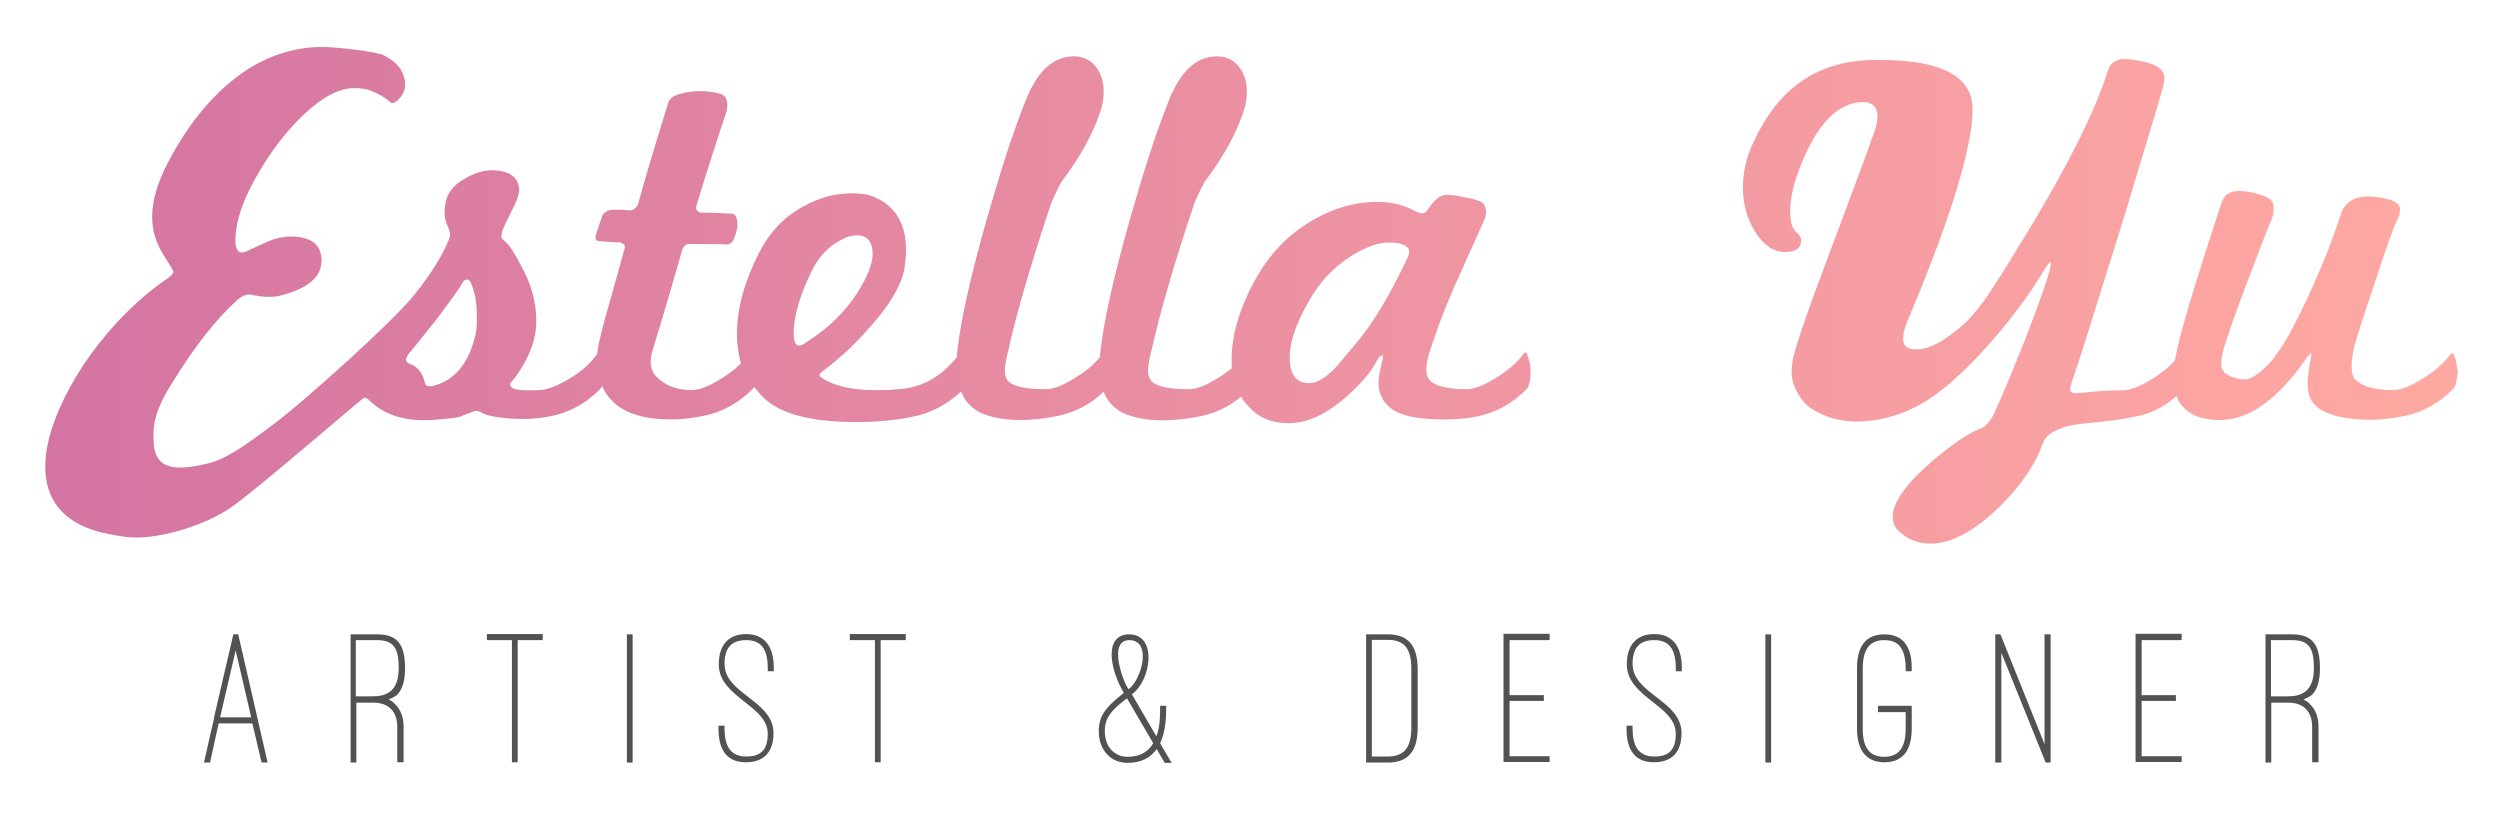 <?xml version="1.0" encoding="utf-8"?>
<!-- Generator: Adobe Illustrator 22.1.0, SVG Export Plug-In . SVG Version: 6.00 Build 0)  -->
<svg version="1.1" id="Layer_1" xmlns="http://www.w3.org/2000/svg" xmlns:xlink="http://www.w3.org/1999/xlink" x="0px" y="0px"
	 viewBox="0 0 867.8 288" style="enable-background:new 0 0 867.8 288;" xml:space="preserve">
<style type="text/css">
	.st0{fill:url(#SVGID_1_);}
	.st1{fill:url(#SVGID_2_);}
	.st2{fill:url(#SVGID_3_);}
	.st3{fill:#525252;}
	.st4{fill:url(#SVGID_4_);}
</style>
<linearGradient id="SVGID_1_" gradientUnits="userSpaceOnUse" x1="15.472" y1="102.314" x2="852.978" y2="102.314">
	<stop  offset="0" style="stop-color:#D474A2"/>
	<stop  offset="0.547" style="stop-color:#ED93A2"/>
	<stop  offset="1" style="stop-color:#FFA9A2"/>
	<stop  offset="1" style="stop-color:#95625E"/>
	<stop  offset="1" style="stop-color:#452E2C"/>
	<stop  offset="1" style="stop-color:#130D0C"/>
	<stop  offset="1" style="stop-color:#000000"/>
</linearGradient>
<path class="st0" d="M528.9,122.8c-1.3,1.8-2.8,3.4-4.6,4.8c-1.8,1.5-3.7,2.8-5.9,4.1c-3.8,2.3-6.9,3.4-9.3,3.4
	c-6.5,0-10.7-1-12.7-3c-0.9-0.9-1.3-2.2-1.3-3.8c0-1.8,0.4-4,1.3-6.7c0.9-2.7,2-5.8,3.3-9.4c1.3-3.6,3-7.8,5-12.4
	c5.3-11.9,8.9-19.8,10.6-23.6c0.9-2.4,0.7-4.3-0.6-5.7c-0.9-0.8-3.1-1.5-6.7-2.1c-3.5-0.8-6-0.9-7.2-0.6c-1,0.4-2,1.1-3,2.1
	c-0.6,0.6-1.4,1.6-2.3,3c-0.8,1.4-2.2,1.5-4.2,0.4c-4.3-2.3-9.1-3.4-14.2-3.2c-7,0.1-13.9,2.1-20.7,5.9
	c-9.1,5.1-16.2,12.5-21.3,22.2c-5.1,9.6-7.6,18.6-7.6,26.8c0,1,0.1,1.9,0.1,2.8c-1.7,1.4-3.6,2.7-5.6,3.9c-3.8,2.3-6.9,3.4-9.3,3.4
	c-6.8,0-11.1-0.9-12.9-2.7c-0.9-0.9-1.3-2.2-1.3-3.8c0-1.4,0.4-3.9,1.3-7.4c2.8-12.5,7.7-29.5,14.8-50.7c1.9-4.3,3.2-7,4-8
	c6.1-8.1,10.5-16.1,13.1-23.9c0.8-2.4,1.1-4.7,1.1-6.8c0-3.4-0.9-6.2-2.6-8.5c-1.7-2.2-3.9-3.4-6.6-3.7c-7.9-0.6-13.9,4.8-18.2,16.1
	c-4.1,10.3-8.4,23.6-13.1,40.1c-5.8,20.5-9.2,35.8-10.3,46c-0.1,0.8-0.1,1.5-0.2,2.2c-1.1,1.3-2.3,2.5-3.6,3.6
	c-1.8,1.5-3.7,2.8-5.9,4.1c-3.8,2.3-6.9,3.4-9.3,3.4c-6.8,0-11.1-0.9-12.9-2.7c-0.9-0.9-1.3-2.2-1.3-3.8c0-1.4,0.4-3.9,1.3-7.4
	c2.8-12.5,7.7-29.5,14.8-50.7c1.9-4.3,3.2-7,4-8c6.1-8.1,10.5-16.1,13.1-23.9c0.8-2.4,1.1-4.7,1.1-6.8c0-3.4-0.9-6.2-2.6-8.5
	c-1.7-2.2-3.9-3.4-6.6-3.7c-7.9-0.6-13.9,4.8-18.2,16.1c-4.1,10.3-8.4,23.6-13.1,40.1c-5.8,20.5-9.2,35.8-10.3,46
	c-0.1,0.8-0.1,1.5-0.2,2.2c-5.3,6.6-11.6,10.2-19,11c-12,1.1-20.8,0.1-26.4-3c-1.5-0.8-2.3-1.4-2.3-1.9c0-0.1,0.3-0.5,1-1.1
	c2.4-1.8,4.8-3.8,7.3-6c2.5-2.2,5-4.7,7.5-7.5c8.1-8.7,12.7-16.2,13.7-22.2c0.4-2.3,0.6-4.4,0.6-6.5c0-9.1-3.7-15.3-11-18.4
	c-1.9-0.9-4.5-1.3-7.8-1.3c-5.8,0-11.5,1.5-16.9,4.6c-6.6,3.5-11.7,8.9-15.4,16.2c-5.1,10-7.6,19.4-7.6,28.1c0,3.7,0.5,7,1.4,10.1
	c-0.6,0.6-1.3,1.2-1.9,1.8c-1.8,1.5-3.7,2.8-5.9,4.1c-3.8,2.3-6.9,3.4-9.3,3.4c-5.1,0-9.1-1.5-12.2-4.6c-2.2-2.2-2.6-5.3-1.3-9.5
	c2-6.6,3.9-12.8,5.6-18.6c1.7-5.8,3.3-11.3,4.7-16.3c0.5-1.1,1.3-1.7,2.3-1.7c9.1,0,13.4,0.1,12.9,0.2c1.3-0.1,2.1-0.7,2.5-1.7
	c1.1-2.5,1.6-4.7,1.3-6.5c-0.3-1.5-0.8-2.3-1.5-2.5c-2.2-0.1-4.2-0.2-6.1-0.3c-1.9-0.1-3.6-0.1-5.1-0.1c-1.3-0.4-1.8-1.1-1.5-2.3
	c1.8-5.8,3.5-11.5,5.3-17c1.8-5.5,3.5-10.9,5.3-16.2c0.5-3.2-0.2-5.1-2.1-5.7c-4.8-1.3-9.6-1.3-14.2,0c-2.2,0.6-3.5,1.6-4,2.8
	c-2,6.6-3.9,12.8-5.7,18.7c-1.8,5.9-3.4,11.6-4.9,17c-0.9,1.3-1.6,1.9-2.3,1.9c-0.3,0-0.6,0-1.1,0c-0.4,0-1-0.1-1.9-0.2h-3
	c-1.8,0-3.1,0.6-4,1.9c-0.5,1.4-0.9,2.6-1.2,3.6c-0.3,1-0.6,1.9-0.9,2.7c-0.6,1.5-0.4,2.4,0.8,2.7c1.5,0.1,2.9,0.2,4.1,0.3
	c1.2,0.1,2.3,0.1,3.3,0.1c1.3,0.4,1.8,1,1.7,1.9c-0.1,0.3-0.6,1.8-1.3,4.6c-0.8,2.8-1.9,6.8-3.4,12.2c-3,10.3-4.7,17-4.9,20.1
	c-0.1,0.1-0.1,0.1-0.2,0.2c-2.4,3.4-5.9,6.4-10.4,8.9c-3.8,2.2-6.9,3.3-9.3,3.4c-5.3,0.3-8.5,0-9.5-0.7c-1-0.7-1.1-1.5-0.2-2.4
	c1.1-1.1,2.7-3.4,4.6-6.8c1.3-2.4,2.2-4.7,2.8-6.7c0.6-2.1,0.9-4,1-5.8c0.3-6.6-1.2-13-4.4-19.2c-1.3-2.5-2.5-4.7-3.6-6.5
	c-1.1-1.8-2.3-3.2-3.6-4.2c-0.6-0.5-0.6-1.6,0-3.4c0.3-0.5,0.6-1.3,1.1-2.4c0.5-1.1,1.2-2.5,2.1-4.3c1.4-2.7,2.2-4.8,2.5-6.5
	c0.1-4.7-2.9-7.2-9.1-7.4c-3.2-0.1-6.6,1-10.3,3.2c-3.4,2-5.4,4.6-6.1,7.8c-0.1,0.6-0.2,1.2-0.3,1.8c-0.1,0.6-0.1,1.1-0.1,1.6
	c0,1.6,0.3,3.3,1,4.8c0.7,1.6,1,2.8,0.9,3.7c-1.1,3.4-4.7,10.9-12.7,20.7c-8.2,10-37.6,36.1-46.4,42.9c-13,10-19.3,13.9-24.7,15.2
	c-8.6,2.1-18.3,3.5-19-6.5c-0.3-4.6-0.9-9.8,6.1-21c8-13,15.6-22.7,22.8-29.1c1.6-1.5,3.3-2.2,4.9-1.9c4.2,0.9,7.7,1,10.5,0.2
	c9.2-2.4,13.9-6.4,13.9-12c0-5.6-3.6-8.4-10.8-8.4c-2.5,0-5.1,0.6-7.7,1.7c-2.6,1.1-5.1,2.3-7.5,3.4c-1.3,0.6-2.3,0.6-2.9-0.1
	c-0.7-0.7-1-1.9-1-3.5c0-6.7,2.7-14.7,8.2-23.9c4.7-8,9.9-14.6,15.6-20c6.6-6.2,12.5-9.2,17.7-9.1c2.2,0,4,0.3,5.5,0.9
	c1.5,0.6,2.8,1.2,3.8,1.8c1,0.6,1.8,1.2,2.4,1.7c0.6,0.5,0.9,0.8,1,0.8c1.1,0,2.2-0.8,3.3-2.3c1.1-1.5,1.5-3,1.4-4.6
	c-0.3-4.2-2.7-7.4-7.4-9.7c-2.5-1.3-16.4-2.9-21.2-2.9c-9,0-17.6,2.5-25.8,7.6c-11,7.1-20.4,18-28.1,32.9
	c-3.5,6.7-5.3,12.9-5.3,18.4c0,4.6,1.2,8.8,3.6,12.7c2.5,4.1,3.8,6.1,3.8,6.3c0,0.6-0.7,1.5-2.1,2.5c-5.6,3.7-11.4,8.7-17.5,15.2
	c-8.7,9.5-15.4,19.5-20,30c-3.3,7.6-4.9,14.2-4.9,20c0,11.5,6.1,19.1,18.2,22.6c2.2,0.6,5.7,1.3,10,1.9c9.4,1.2,26.1-3.3,36.2-10.2
	c7.2-4.8,42-34.8,45.8-37.8c0.5-0.5,1.1-0.4,1.9,0.2c5.2,5.3,12.4,7.7,21.7,7.2c4.4-0.3,7.8-0.6,10.1-1.1c0.1-0.1,1.7-0.8,4.8-1.9
	c0.9-0.3,1.6-0.2,2.3,0.2c1.6,1.1,5.2,1.9,10.6,2.3c4.7,0.3,8.9,0.1,12.5-0.6c7.1-1.1,13.3-4.4,18.6-9.7c0.2-0.2,0.4-0.6,0.6-1
	c1.4,3.2,3.6,5.8,6.8,7.8c4.1,2.5,9.8,3.8,17.3,3.8c2.9,0,6.1-0.3,9.7-1c7.1-1.1,13.3-4.4,18.6-9.7c0.2-0.2,0.3-0.4,0.4-0.6
	c1.3,1.8,2.9,3.5,4.7,5c6,4.8,16.2,7.2,30.8,7.2c7,0,13.2-0.6,18.8-1.7c6.6-1.2,12.5-4.2,17.5-8.9c1.2,3.1,3.3,5.5,6.4,7.2
	c3.8,1.8,8.5,2.7,14.2,2.7c3.5,0,7.3-0.4,11.4-1.1c6.6-1.1,12.5-4,17.5-8.7c1.2,3.1,3.3,5.5,6.4,7.2c3.8,1.8,8.5,2.7,14.2,2.7
	c3.5,0,7.3-0.4,11.4-1.1c5.8-0.9,11.1-3.3,15.7-7.1c0.6,1,1.3,2,2.2,2.9c3.4,4.2,8.2,6.3,14.4,6.3c6.5,0,13.2-3.2,20.3-9.5
	c4.9-4.4,8.4-8.5,10.3-12.3c0.3-0.5,0.6-1,1-1.3c0.4-0.4,0.8-0.5,1-0.4c0.1,0.3,0.1,0.6,0,1.1c-1,3.8-1.5,6.6-1.5,8.4
	c0,3.8,1.6,6.9,4.8,9.2c3.2,2.3,9.3,3.5,18.1,3.5c1.8,0,3.5-0.1,5.1-0.2c1.6-0.1,3.2-0.3,4.8-0.6c7.1-1.1,13.3-4.4,18.6-9.7
	c0.6-0.6,1.1-2,1.3-4.2c0.3-2.8-0.1-5.3-1-7.4C530.1,122.2,529.6,122,528.9,122.8z M164.3,119c-2.4,7.7-6.6,12.6-12.7,14.6
	c-2.4,0.8-3.7,0.6-4-0.4c-0.8-3.3-2.2-5.4-4.4-6.5c-1.5-0.5-2.3-1.1-2.3-1.9c0-0.4,0.3-1,0.9-1.9c1.6-1.9,4.9-5.9,9.7-12
	c5.4-7.2,8.4-11.4,8.9-12.5c0.4-0.9,0.9-1.3,1.5-1.3c0.6-0.3,1.1,0.1,1.5,1c1.4,3,2.1,6.9,2.1,11.6
	C165.7,113.2,165.2,116.3,164.3,119z M275.5,115.7c0-5.7,2-12.8,6.1-21.3c1.8-3.8,4.2-6.9,7.3-9.2c3.1-2.3,5.9-3.5,8.5-3.5
	c3.7,0,5.5,2.2,5.5,6.5c0,3-1.4,6.9-4.2,11.6c-4.4,7.6-10.9,14.1-19.4,19.4C276.8,120.9,275.5,119.8,275.5,115.7z M488.9,88.8
	c-6,12.8-11.8,22.7-17.7,29.8c-2.2,2.5-3.9,4.6-5.2,6.2c-1.3,1.6-2.3,2.7-2.9,3.3c-3.3,3.3-6.1,4.9-8.6,4.9c-4.6,0-6.8-3-6.8-8.9
	c0-6.2,2.9-13.8,8.6-22.8c3.2-4.8,7.3-8.9,12.5-12.3c5.4-3.4,10.1-5,13.9-4.8c4.3,0.1,6.5,1.3,6.5,3.4C489,88.1,489,88.5,488.9,88.8
	z M852.9,130.8c-0.3,2.2-0.7,3.5-1.3,4.2c-5.3,5.3-11.5,8.6-18.6,9.7c-1.6,0.3-3.3,0.5-4.8,0.7c-1.6,0.2-3.3,0.3-5,0.3
	c-8.4,0-14.5-1.3-18.4-4c-2.5-1.8-3.8-4.6-3.8-8.5c0-2,0.4-4.9,1.1-8.7c0.1-0.5,0.2-1,0.2-1.5c0-0.4-0.1-0.4-0.4-0.2
	c-0.1,0.1-0.3,0.3-0.6,0.6c-0.3,0.3-0.5,0.6-0.8,1.1c-9.9,14.2-19.9,21.3-30,21.3c-2.5,0-5-0.4-7.4-1.1c-3.8-1.4-6.4-3.8-7.6-7.3
	c-0.2,0.2-0.4,0.4-0.6,0.6c-1,0.8-1.9,1.6-2.9,2.2c-2.8,1.9-5.9,3.3-9.4,4.1c-3.5,0.8-7,1.4-10.6,1.8s-7,0.8-10.3,1.1
	c-3.2,0.4-5.9,1.1-8.1,2.3c-2.3,1-3.8,2.5-4.6,4.6c-2.3,6.8-7.2,14.1-14.8,21.7c-8.9,8.6-16.9,12.9-24.1,12.9c-4.1,0-7.6-1.3-10.6-4
	c-1.6-1.3-2.5-3-2.5-5.3c0-4.9,4.4-11.2,13.1-18.8c7.6-6.5,13.4-10.4,17.3-11.8c1.6-0.5,3.2-2.2,4.6-4.9c1.4-2.9,3-6.6,4.8-10.9
	c1.8-4.4,3.9-9.5,6.2-15.3c4.6-11.8,7.4-19.8,8.5-23.9c0.1-0.6,0.2-1.1,0.3-1.5c0.1-0.4,0.1-0.7,0.1-0.9c0-0.3-0.2-0.3-0.6-0.2
	l-1.1,1.5c-2.3,3.9-4.9,7.9-7.8,11.9c-2.9,4-6.1,8.1-9.7,12.3c-8.7,10.1-16.6,17.5-23.6,22c-7.9,4.9-15.6,7.1-23.2,7.4
	c-9.3,0.4-15.5-3.2-18.3-5.3c-3-2.7-5.7-7.3-5.7-11.8c0-0.6,0-1.3,0.1-2.1c0.1-0.8,0.2-1.5,0.3-2.3c0.9-4.4,5.4-17.6,13.7-39.5
	c8.5-22.7,13.4-35.8,13.6-36.8c0.5-1.5,5.8-12.5-2.6-13.1c-9,0-16.5,7.7-22.4,23.2c-2.2,5.7-3.2,10.7-3.2,15c0,3.5,0.8,6,2.3,7.2
	c1,0.8,1.5,1.6,1.5,2.7c0,2.7-1.9,4-5.7,4c-1.4,0-2.9-0.4-4.4-1.1c-2.5-1.4-4.8-3.9-6.7-7.4c-2.3-4.2-3.4-8.8-3.4-13.9
	c0-5.4,1.2-10.6,3.6-15.6c9.2-20.1,23.5-28.7,42.8-28.7c10.2,0,33.3,0.6,33.3,17c0,1,0,2.1-0.1,3.2c-0.1,1.1-0.2,2.2-0.3,3.2
	c-2.2,15.1-9.6,37.5-22.2,67.3c-1,2.4-1.5,4.4-1.5,5.9c0,2,0.8,3.2,2.3,3.6c3.9,1,8.7-0.6,14.2-4.8c9-6.5,12.4-12.3,26.9-36
	c13.9-22.9,23.2-41.5,27.7-55.7c0.9-2.7,2.8-4,5.9-4c0.6,0,1.5,0.1,2.5,0.2c1,0.1,2.2,0.3,3.4,0.6c5.2,1,7.8,2.9,7.8,5.7
	c0,1.1-0.2,2.3-0.6,3.6c-1.1,4.2-5.9,20-14.2,47.3c-4.6,14.7-8.3,26.5-11.1,35.5c-2.8,9-4.8,15.1-6,18.4c-0.6,2-0.9,3.2-0.8,3.6
	c0.1,0.8,0.8,1.1,1.9,1.1c0.9,0,3.2-0.2,6.8-0.6c1.5-0.1,3.1-0.2,4.7-0.3c1.6-0.1,3.2-0.1,4.8-0.1c2.4,0,5.5-1.1,9.3-3.4
	c2.2-1.3,4.1-2.6,5.9-4.1c1.1-0.9,2.1-1.9,3-3c1.1-7.3,6.5-25.4,16.1-54.5c0.9-2.8,2.9-4.2,6.1-4.2c2.2,0,4.6,0.4,7.4,1.3
	c5.1,1.5,4.6,3.4,4.6,5.9c0,0.8-0.3,1.9-1,3.4c-0.8,1.8-1.8,4.4-3.1,7.8c-1.3,3.4-3,7.8-5,13.1c-4.8,12.4-6.6,18.4-7.6,21.3
	c-1.3,3.8-1.6,6.7-1.4,8.2c0.4,2.8,4.7,4.4,8.2,4.4c1.9,0,4.6-1.7,8-5.1c4.1-4.1,9.2-13.2,15.6-27.4c2.4-5.4,4.4-10.2,5.9-14.2
	c1.5-4,2.7-7.4,3.6-10.2c1.4-4.9,5.3-7.1,11.8-6.5c6,0.6,8.9,2.1,8.9,4.4c0,1.3-0.4,2.7-1.3,4.4c-0.9,1.6-3.4,8.6-7.4,20.9
	c-4.3,12.7-6.8,20.4-7.4,23.2c-1.1,5.6-0.9,9.1,0.6,10.6c2.4,2.4,6.8,3.6,13.1,3.6c2.4,0,5.5-1.1,9.3-3.4c2.2-1.3,4.1-2.6,5.9-4.1
	c1.8-1.5,3.3-3.1,4.6-4.8c0.6-0.8,1.1-0.6,1.5,0.6C852.8,125.5,853.1,128,852.9,130.8z"/>
<g>
	<path class="st3" d="M87.6,251.1H75.9l-3,13.6h-2.1l3.5-15.4V249l6.7-28.8h1.7l10.2,44.5h-2.1L87.6,251.1z M76.4,249h10.8
		l-5.4-23.2L76.4,249z"/>
	<path class="st3" d="M140,264.6h-2.1v-12.3c0-5.3-3-8.4-8.3-8.4h-5.9v20.8h-2v-44.5h9.3c7.1,0,9.6,3.7,9.6,11.8
		c0,4-0.8,6.9-2.4,8.8c-0.7,0.9-2.2,1.5-3.3,2c0.9,0.4,1.6,0.9,2.2,1.6c2,1.9,3,4.5,3,7.9V264.6z M123.6,241.7h5.9
		c5.9,0,8.9-2.9,8.9-9.8c0-6.9-1.7-9.7-7.6-9.7h-7.3V241.7z"/>
	<path class="st3" d="M169,220.1h19.4v2.1h-8.7v42.4h-2v-42.4H169V220.1z"/>
	<path class="st3" d="M219.6,264.7h-2v-44.5h2V264.7z"/>
	<path class="st3" d="M249.5,251.9h2v1c0,4.4,1.1,6.8,2.6,8.1c1.5,1.3,3.3,1.6,4.9,1.6c4.8,0,7.5-2,7.5-7.9c0-9.9-17-12.6-17-24.1
		c0-6.7,3.4-10.5,9.5-10.5c6.3,0,9.6,4.2,9.6,11.8v1.1h-2.1v-1.1c0-6.7-2.4-9.7-7.5-9.7c-4.8,0-7.5,2.4-7.5,8.2
		c0,10.6,17,12.7,17,24.1c0,6.6-3.4,10.1-9.6,10.1c-6.3,0-9.5-3.9-9.5-11.7V251.9z"/>
	<path class="st3" d="M295,220.1h19.4v2.1h-8.7v42.4h-2v-42.4H295V220.1z"/>
	<path class="st3" d="M401.4,255.6c1.3-3.4,1.3-7.1,1.3-10V245h2.1v0.7c0,3.4-0.2,8.1-2,12.1v0.1c-0.1,0-0.1,0-0.1,0.1l4,6.8h-2.4
		l-2.8-4.8c-2.2,3.2-5.6,4.8-10.1,4.8c-6.1,0-10-4.7-10-11c0-2.9,0.8-5.1,2-6.8c1.8-2.6,4.4-4.6,6.7-6.5c-4.7-7.8-7.2-20.3,1.9-20.3
		c9.8,0,7.7,15.9,0.9,20.8L401.4,255.6z M391.2,242.4c-1.7,1.3-4.5,3.4-6,5.7c-1.1,1.5-1.7,3.2-1.7,5.7c0,2.2,0.6,4.5,1.9,6.1
		c1.3,1.6,3.3,2.8,6,2.8c4.1,0,7.1-1.6,8.9-4.7L391.2,242.4z M393.2,237.8c4-5.2,5.7-15.6-1.2-15.6c-7.4,0-2.3,14.2-0.3,17
		C391.8,239.2,392.7,238.5,393.2,237.8z"/>
	<path class="st3" d="M474.2,264.7v-44.5h7.6c7.1,0,10.3,4.1,10.3,12v20.5c0,7.9-3.2,12-10.3,12H474.2z M476.2,222.2v40.4h5.5
		c5.7,0,8.2-3.1,8.2-10v-20.5c0-6.9-2.4-10-8.2-10H476.2z"/>
	<path class="st3" d="M537.9,220.2v2H524v19.1h11.9v2H524v19.2h13.9v2h-16v-44.5H537.9z"/>
	<path class="st3" d="M564.7,251.9h2v1c0,4.4,1.1,6.8,2.6,8.1c1.5,1.3,3.3,1.6,4.9,1.6c4.8,0,7.5-2,7.5-7.9c0-9.9-17-12.6-17-24.1
		c0-6.7,3.4-10.5,9.5-10.5c6.3,0,9.6,4.2,9.6,11.8v1.1h-2.1v-1.1c0-6.7-2.4-9.7-7.5-9.7c-4.8,0-7.5,2.4-7.5,8.2
		c0,10.6,17,12.7,17,24.1c0,6.6-3.4,10.1-9.6,10.1c-6.3,0-9.5-3.9-9.5-11.7V251.9z"/>
	<path class="st3" d="M614.8,264.7h-2v-44.5h2V264.7z"/>
	<path class="st3" d="M644.6,231.9c0-7.7,3.2-11.7,9.5-11.7c6.3,0,9.5,4,9.5,11.7v1.1h-2.1v-1.1c0-4.3-1.1-6.7-2.5-8.1
		c-1.5-1.3-3.3-1.6-4.9-1.6s-3.4,0.3-4.9,1.6c-1.5,1.3-2.6,3.8-2.6,8.1v21.1c0,6.6,2.4,9.7,7.5,9.7c4.9,0,7.4-3.1,7.4-9.7v-5.8h-9.6
		V245h11.7v7.9c0,7.7-3.2,11.7-9.5,11.7c-6.3,0-9.5-4.2-9.5-11.7V231.9z"/>
	<path class="st3" d="M710.1,264.7l-15.4-38.1v38.1h-2.1v-44.5h1.8l15.3,38.1v-38.1h2.1v44.5H710.1z"/>
	<path class="st3" d="M757.3,220.2v2h-13.9v19.1h11.9v2h-11.9v19.2h13.9v2h-16v-44.5H757.3z"/>
	<path class="st3" d="M804.7,264.6h-2.1v-12.3c0-5.3-3-8.4-8.3-8.4h-5.9v20.8h-2v-44.5h9.3c7.1,0,9.6,3.7,9.6,11.8
		c0,4-0.8,6.9-2.4,8.8c-0.7,0.9-2.2,1.5-3.3,2c0.9,0.4,1.6,0.9,2.2,1.6c2,1.9,3,4.5,3,7.9V264.6z M788.4,241.7h5.9
		c5.9,0,8.9-2.9,8.9-9.8c0-6.9-1.7-9.7-7.6-9.7h-7.3V241.7z"/>
</g>
</svg>
